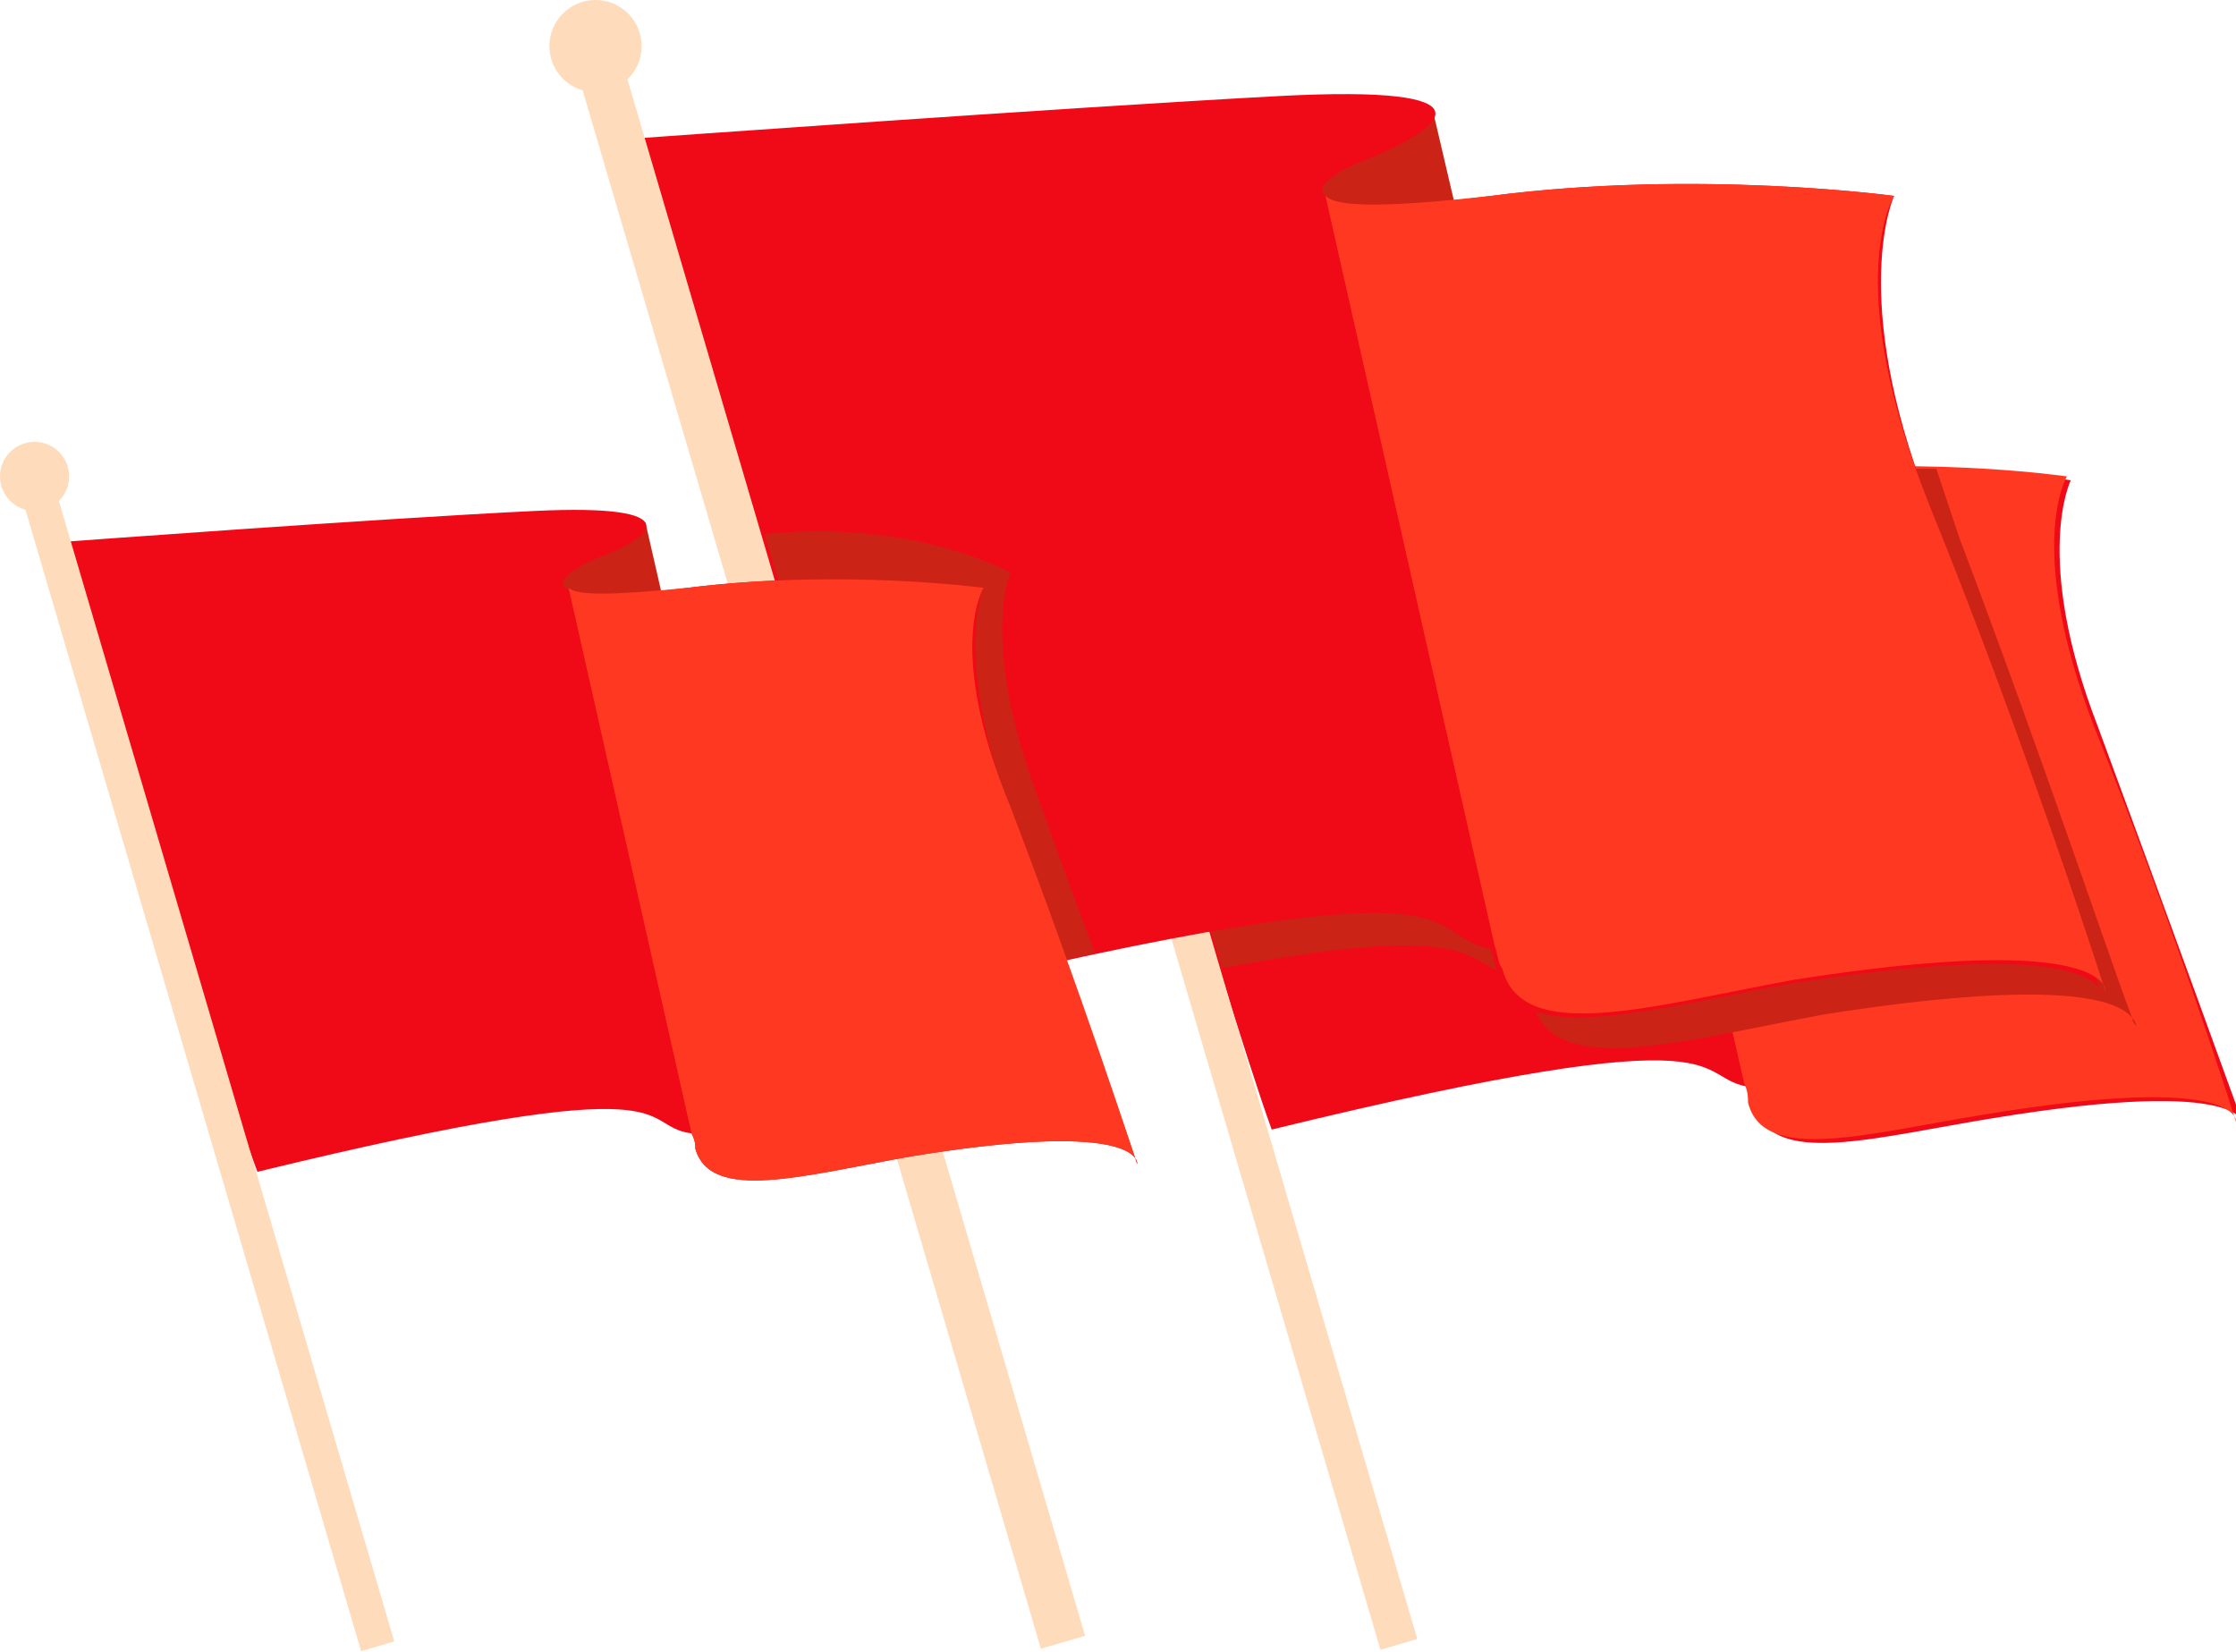   <svg xmlns="http://www.w3.org/2000/svg" x="0px" y="0px" viewBox="0 0 58.2 43" style="vertical-align: middle; max-width: 100%; width: 100%;" width="100%">
   <g>
    <circle cx="26.5" cy="9.3" r="0.9" fill="rgb(254, 220, 187)">
    </circle>
    <polygon points="37.3,2.9 38.4,7.6 32.7,5.7 34.2,3.4" fill="rgb(204,35,23)">
    </polygon>
    <circle cx="15.5" cy="1.2" r="1.2" fill="rgb(254, 220, 187)">
    </circle>
    <g>
     <path d="M54.6,18.9c-1.7-4.4-0.7-6.4-0.7-6.4s-4.1-0.6-8.5,0c-4.4,0.5-4-0.2-2.5-0.8    c1.5-0.6,2.6-1.6-1.9-1.3s-13.4,0.9-13.4,0.9s4.2,14.5,5.5,18.1c12.7-3.1,10.8-1.3,12.5-1.1c0.1,0.2,0.1,0.4,0.1,0.5    c0.4,1.6,3.1,0.8,6.2,0.3c6.7-1.1,6.5,0.2,6.5,0.2S56.3,23.5,54.6,18.9z" fill="rgb(240, 9, 22)">
     </path>
     <rect x="31.1" y="9.2" transform="matrix(0.959 -0.282 0.282 0.959 -6.16 9.996)" width="1" height="34.3" fill="rgb(254, 220, 187)">
     </rect>
     <path d="M53.8,12.4c0,0-4.1-0.6-8.5,0c-2.2,0.3-3.2,0.2-3.5,0l0,0l3.6,15.8c0.1,0.2,0.1,0.4,0.1,0.5    c0.4,1.6,3.1,0.8,6.2,0.3c6.7-1.1,6.5,0.2,6.5,0.2s-1.6-5.1-3.7-10.3C52.7,14.2,53.8,12.4,53.8,12.4z" fill="rgb(255, 57, 33)">
     </path>
     <path d="M51,14c-0.2-0.6-0.4-1.2-0.6-1.8c-1.4,0-3.2,0-5,0.2c-0.3,0-0.5,0.1-0.8,0.1l-0.4-1.8l0,0    c0-0.3-0.8-0.5-3.2-0.4c-4.2,0.3-12.3,0.8-13.3,0.9c0,0,3.5,11.9,4.1,14c7.4-1.4,6.2,0.1,7.9,0.3c0.1,0.3,0.1,0.5,0.2,0.6    c0.5,2,3.8,1,7.6,0.3c6.4-1,7.7-0.3,8,0.1c0,0.1,0.1,0.2,0.1,0.2s0-0.1-0.1-0.2C55.1,25.5,53.2,19.8,51,14z" fill="rgb(204,35,23)">
     </path>
     <path d="M50.2,13.1c-2.1-5.4-0.9-8-0.9-8s-5.1-0.7-10.5,0c-5.4,0.7-5-0.3-3.1-1c1.9-0.8,3.3-1.9-2.4-1.6    c-5.6,0.3-16.7,1.1-16.7,1.1s5.2,18,6.8,22.4c15.7-3.8,13.4-1.7,15.4-1.3c0.1,0.3,0.1,0.5,0.2,0.6c0.5,2,3.8,1,7.6,0.3    c8.3-1.3,8.1,0.3,8.1,0.3S52.4,18.9,50.2,13.1z" fill="rgb(240, 9, 22)">
     </path>
     <rect x="21.1" y="1.1" transform="matrix(0.959 -0.282 0.282 0.959 -5.437 7.051)" width="1.2" height="42.5" fill="rgb(254, 220, 187)">
     </rect>
     <path d="M49.3,5.1c0,0-5.1-0.7-10.5,0c-2.7,0.3-4,0.3-4.3,0l0,0l4.4,19.5c0.1,0.3,0.1,0.5,0.2,0.6    c0.5,2,3.8,1,7.6,0.3c8.3-1.3,8.1,0.3,8.1,0.3s-2-6.3-4.6-12.7C47.9,7.3,49.3,5.1,49.3,5.1z" fill="rgb(255, 57, 33)">
     </path>
     <path d="M28.5,24.8c-0.5-1.3-1-2.7-1.5-4.1c-1.5-4-0.7-5.8-0.7-5.8s-2.5-1.4-6.4-1c0,0,3.5,11.8,3.6,12.1    C25.4,25.5,27.1,25.1,28.5,24.8z" fill="rgb(204,35,23)">
     </path>
     <polygon points="16.8,13.6 17.6,17.1 13.4,15.7 14.5,14" fill="rgb(204,35,23)">
     </polygon>
     <path d="M26.3,21.1c-1.5-4-0.7-5.8-0.7-5.8s-3.7-0.5-7.7,0c-4,0.5-3.7-0.2-2.3-0.8c1.4-0.5,2.4-1.4-1.7-1.2    c-4.1,0.2-12.2,0.8-12.2,0.8s3.8,13.2,5,16.4c11.5-2.8,9.8-1.2,11.3-1c0.1,0.2,0.1,0.3,0.1,0.4c0.4,1.4,2.8,0.7,5.6,0.2    c6.1-1,5.9,0.2,5.9,0.2S27.9,25.3,26.3,21.1z" fill="rgb(240, 9, 22)">
     </path>
     <rect x="5" y="12.4" transform="matrix(0.959 -0.282 0.282 0.959 -7.663 2.67)" width="0.9" height="31.1" fill="rgb(254, 220, 187)">
     </rect>
     <circle cx="0.9" cy="12.4" r="0.9" fill="rgb(254, 220, 187)">
     </circle>
     <path d="M25.6,15.3c0,0-3.7-0.5-7.7,0c-2,0.2-2.9,0.2-3.1,0l0,0L18,29.5c0.1,0.2,0.1,0.3,0.1,0.4    c0.4,1.4,2.8,0.7,5.6,0.2c6.1-1,5.9,0.2,5.9,0.2s-1.5-4.6-3.3-9.3C24.6,16.9,25.6,15.3,25.6,15.3z" fill="rgb(255, 57, 33)">
     </path>
    </g>
   </g>
  </svg>
